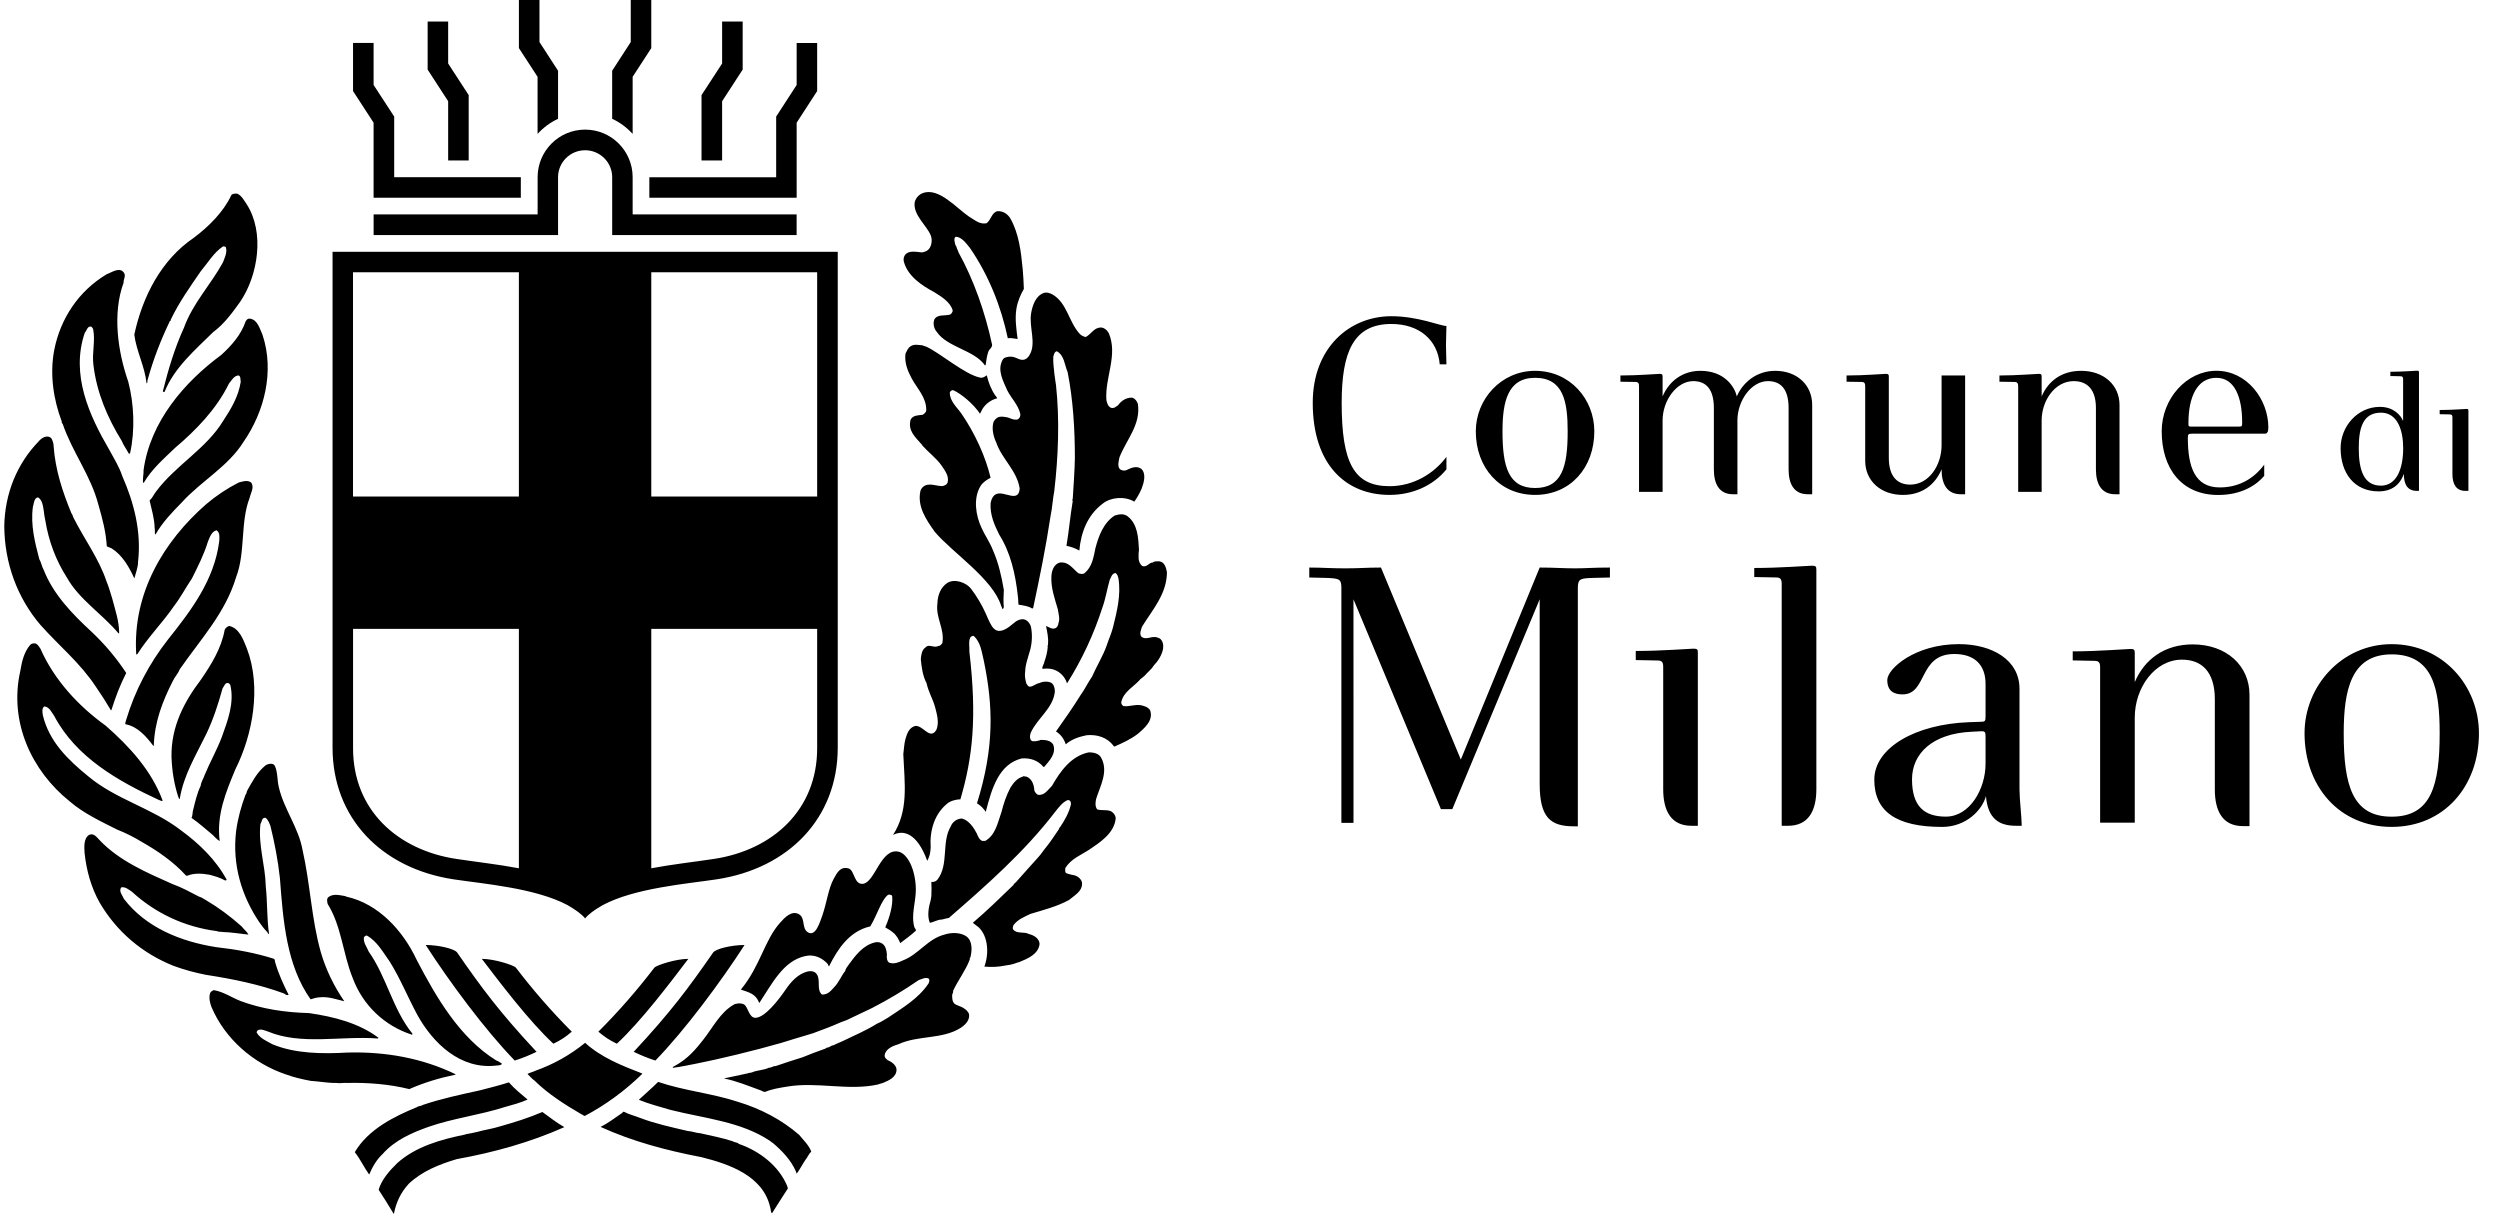 <svg width="103" height="50" viewBox="0 0 103 50" fill="none" xmlns="http://www.w3.org/2000/svg">
<path d="M66.329 23.793V23.383C65.634 23.383 65.356 23.416 64.882 23.416C64.381 23.416 64.05 23.383 63.435 23.383L60.186 31.294L56.896 23.383C56.285 23.383 56.046 23.416 55.42 23.416C54.794 23.416 54.494 23.383 53.942 23.383V23.793L54.601 23.809C55.186 23.826 55.265 23.856 55.265 24.219V33.902H55.764L55.763 24.69L59.365 33.335H59.836L63.435 24.69V32.297C63.435 33.678 63.874 34.044 64.837 34.044H65.007V24.219C65.007 23.826 65.135 23.826 65.671 23.809L66.329 23.793ZM69.951 34.022V26.882C69.951 26.754 69.922 26.725 69.767 26.725C69.622 26.725 68.447 26.82 67.393 26.82V27.195L68.286 27.212C68.479 27.212 68.524 27.288 68.524 27.48V32.516C68.524 33.412 68.853 34.022 69.686 34.022H69.951ZM92.679 34.036V28.622C92.679 27.429 91.735 26.549 90.338 26.549C89.195 26.549 88.359 27.147 87.952 28.103V26.896C87.952 26.766 87.922 26.737 87.766 26.737C87.625 26.737 86.446 26.836 85.396 26.836V27.209L86.291 27.227C86.476 27.227 86.525 27.302 86.525 27.492V33.895H87.952V29.563C87.952 28.342 88.769 27.178 89.9 27.178C90.7 27.178 91.251 27.663 91.251 28.81V32.53C91.251 33.426 91.579 34.036 92.409 34.036H92.679ZM74.834 32.516V23.464C74.834 23.336 74.804 23.307 74.643 23.307C74.504 23.307 73.325 23.401 72.275 23.401V23.774L73.171 23.791C73.361 23.791 73.406 23.871 73.406 24.059V34.022H73.671C74.504 34.022 74.834 33.411 74.834 32.516ZM81.805 31.465C81.805 32.501 81.159 33.645 80.17 33.645C79.282 33.645 78.775 33.224 78.775 32.109C78.775 31.042 79.623 30.222 81.227 30.148L81.567 30.131C81.787 30.115 81.805 30.148 81.805 30.365V31.465ZM83.295 34.022C83.295 33.676 83.203 32.937 83.203 32.516V28.373C83.203 27.196 82.086 26.538 80.705 26.538C78.886 26.538 77.756 27.559 77.756 28.014C77.756 28.468 78.022 28.609 78.382 28.609C79.419 28.609 79.026 26.945 80.516 26.945C81.335 26.945 81.805 27.372 81.805 28.185V29.504C81.805 29.723 81.787 29.739 81.567 29.739L81.131 29.754C78.915 29.834 77.221 30.807 77.221 32.123C77.221 33.427 78.117 34.069 80.015 34.069C81.002 34.069 81.664 33.379 81.821 32.799C81.898 33.74 82.37 34.022 83.059 34.022H83.295ZM100.514 30.21C100.514 32.36 100.168 33.647 98.535 33.647C96.922 33.647 96.561 32.36 96.561 30.21C96.561 28.417 96.872 26.96 98.535 26.96C100.263 26.96 100.514 28.417 100.514 30.21ZM102.132 30.21C102.132 28.264 100.657 26.539 98.535 26.539C96.481 26.539 94.947 28.264 94.947 30.21C94.947 32.406 96.386 34.068 98.535 34.068C100.687 34.068 102.132 32.406 102.132 30.21ZM99.011 18.461C99.011 19.376 98.705 20.009 98.096 20.009C97.376 20.009 97.181 19.352 97.181 18.461C97.181 17.641 97.348 17.002 98.096 17.002C98.777 17.002 99.011 17.727 99.011 18.461ZM99.662 20.224V15.345C99.662 15.288 99.65 15.273 99.578 15.273C99.514 15.273 98.967 15.317 98.483 15.317V15.493L98.895 15.501C98.983 15.501 99.008 15.536 99.008 15.623V17.347C98.91 17.097 98.604 16.763 98.052 16.763C97.13 16.763 96.433 17.568 96.433 18.461C96.433 19.485 96.989 20.245 97.999 20.245C98.523 20.245 98.877 19.989 99.039 19.52C99.039 19.957 99.184 20.224 99.578 20.224H99.662ZM101.699 20.224V16.921C101.699 16.862 101.68 16.849 101.609 16.849C101.546 16.849 101.001 16.892 100.515 16.892V17.066L100.928 17.073C101.016 17.073 101.04 17.11 101.04 17.198V19.529C101.04 19.94 101.189 20.224 101.574 20.224H101.699ZM59.593 19.336V18.823C59.082 19.507 58.242 20.031 57.249 20.031C55.78 20.031 55.277 19.069 55.277 16.598C55.277 14.497 55.767 13.348 57.323 13.348C58.477 13.348 59.231 14.007 59.317 15.01H59.593C59.593 14.787 59.574 14.464 59.574 14.223C59.574 13.944 59.593 13.689 59.593 13.431C59.346 13.431 58.424 13.028 57.323 13.028C55.609 13.028 54.085 14.316 54.085 16.598C54.085 19.155 55.458 20.39 57.249 20.39C58.18 20.39 59.04 20.019 59.593 19.336ZM64.588 17.77C64.588 19.231 64.353 20.106 63.245 20.106C62.148 20.106 61.903 19.231 61.903 17.77C61.903 16.556 62.115 15.566 63.245 15.566C64.417 15.566 64.588 16.556 64.588 17.77ZM65.686 17.77C65.686 16.446 64.686 15.278 63.245 15.278C61.848 15.278 60.803 16.446 60.803 17.77C60.803 19.264 61.785 20.39 63.245 20.39C64.704 20.39 65.686 19.264 65.686 17.77ZM74.662 20.363V16.681C74.662 15.876 74.055 15.278 73.136 15.278C72.38 15.278 71.807 15.748 71.557 16.332C71.475 15.968 71.078 15.278 70.056 15.278C69.342 15.278 68.776 15.681 68.499 16.332V15.511C68.499 15.425 68.48 15.403 68.373 15.403C68.276 15.403 67.483 15.47 66.761 15.47V15.727L67.37 15.736C67.498 15.736 67.528 15.79 67.528 15.917V20.266H68.499V17.322C68.499 16.492 69.087 15.702 69.761 15.702C70.289 15.702 70.611 16.033 70.611 16.808V19.337C70.611 19.944 70.835 20.363 71.399 20.363H71.582V17.322C71.582 16.504 72.156 15.702 72.839 15.702C73.37 15.702 73.69 16.033 73.69 16.808V19.337C73.69 19.944 73.915 20.363 74.481 20.363H74.662ZM80.963 20.363V15.47H79.993V18.346C79.993 19.179 79.462 19.966 78.704 19.966C78.168 19.966 77.819 19.635 77.819 18.857V15.511C77.819 15.425 77.796 15.403 77.69 15.403C77.591 15.403 76.795 15.47 76.078 15.47V15.727L76.687 15.736C76.817 15.736 76.846 15.79 76.846 15.917V18.985C76.846 19.795 77.466 20.391 78.404 20.391C79.17 20.391 79.719 19.989 79.993 19.337C79.993 19.944 80.217 20.363 80.784 20.363H80.963ZM87.324 20.363V16.684C87.324 15.876 86.689 15.278 85.74 15.278C84.956 15.278 84.397 15.681 84.116 16.332V15.511C84.116 15.425 84.095 15.403 83.991 15.403C83.891 15.403 83.094 15.47 82.377 15.47V15.727L82.987 15.736C83.115 15.736 83.149 15.79 83.149 15.917V20.266H84.116V17.322C84.116 16.492 84.674 15.702 85.436 15.702C85.983 15.702 86.352 16.033 86.352 16.808V19.337C86.352 19.944 86.582 20.363 87.145 20.363H87.324ZM92.377 17.4C92.377 17.559 92.377 17.577 92.221 17.577H90.324C90.164 17.577 90.164 17.577 90.164 17.421C90.164 16.375 90.511 15.566 91.315 15.566C92.079 15.566 92.377 16.388 92.377 17.4ZM93.456 17.611C93.456 16.46 92.581 15.276 91.315 15.276C90.088 15.276 89.062 16.427 89.062 17.769C89.062 19.281 89.863 20.393 91.391 20.393C92.377 20.393 92.983 19.967 93.286 19.605V19.145C92.817 19.773 92.186 20.082 91.45 20.082C90.438 20.082 90.139 19.253 90.139 18.047C90.139 17.887 90.164 17.868 90.324 17.868H93.308C93.401 17.868 93.456 17.81 93.456 17.611ZM10.157 8.404C10.046 8.248 9.965 8.071 9.78 7.98C9.687 7.971 9.579 7.971 9.527 8.045C9.214 8.726 8.595 9.34 7.984 9.797C6.638 10.711 5.869 12.223 5.533 13.787C5.622 14.481 5.962 15.08 6.038 15.789C6.097 15.789 6.056 15.695 6.08 15.659C6.31 14.816 6.629 13.997 7.003 13.219L7.04 13.209L7.034 13.172C7.371 12.463 7.833 11.813 8.274 11.172C8.556 10.839 8.813 10.398 9.189 10.151C9.231 10.151 9.279 10.151 9.305 10.187C9.372 10.405 9.258 10.609 9.189 10.802C8.693 11.719 7.948 12.483 7.579 13.502C7.197 14.338 6.933 15.219 6.71 16.119L6.733 16.145C6.748 16.166 6.775 16.145 6.784 16.137C7.176 15.155 8.036 14.418 8.784 13.682C9.231 13.353 9.571 12.886 9.893 12.437C10.632 11.351 10.917 9.573 10.157 8.404ZM5.11 11.241C4.929 10.976 4.598 11.23 4.4 11.296C3.24 11.987 2.488 13.126 2.235 14.419C2.041 15.428 2.206 16.465 2.542 17.359C2.542 17.403 2.542 17.44 2.581 17.459C2.983 18.637 3.743 19.59 4.056 20.802C4.214 21.353 4.364 21.901 4.4 22.509L4.598 22.592C5.039 22.869 5.314 23.352 5.527 23.814H5.541C5.594 23.595 5.688 23.382 5.688 23.145C5.833 21.875 5.506 20.683 5.039 19.617C4.91 19.224 4.691 18.88 4.499 18.525C3.686 17.132 2.902 15.437 3.493 13.711C3.578 13.622 3.595 13.426 3.76 13.456C3.797 13.485 3.83 13.529 3.84 13.575C3.933 14.049 3.785 14.54 3.848 15.034C3.987 16.184 4.427 17.211 5.018 18.169C5.083 18.341 5.194 18.478 5.277 18.637C5.284 18.672 5.33 18.709 5.358 18.681C5.569 17.735 5.525 16.643 5.284 15.726C4.856 14.493 4.623 12.93 5.092 11.647C5.083 11.507 5.194 11.37 5.11 11.241ZM10.813 13.787C10.697 13.528 10.605 13.162 10.287 13.127C10.202 13.118 10.165 13.178 10.123 13.234C9.935 13.787 9.551 14.228 9.116 14.624C7.595 15.743 6.192 17.369 5.916 19.359C5.923 19.537 5.87 19.72 5.896 19.892H5.923C6.254 19.322 6.739 18.91 7.214 18.451C8.082 17.716 8.921 16.852 9.432 15.805C9.54 15.677 9.638 15.476 9.827 15.467C9.935 15.511 9.892 15.633 9.919 15.726C9.827 16.333 9.525 16.836 9.197 17.337C8.492 18.497 7.243 19.159 6.428 20.253C6.337 20.369 6.283 20.508 6.164 20.621C6.245 20.992 6.363 21.353 6.371 21.757C6.4 21.848 6.354 21.977 6.407 22.023C6.683 21.531 7.084 21.113 7.496 20.693C8.3 19.81 9.407 19.217 10.039 18.196C10.878 16.982 11.325 15.312 10.813 13.787ZM2.106 18.045C1.942 17.903 1.71 18.039 1.594 18.184C0.704 19.103 0.204 20.317 0.176 21.664C0.185 23.226 0.727 24.642 1.658 25.737C2.455 26.634 3.292 27.296 3.952 28.297C4.17 28.612 4.381 28.941 4.572 29.268L4.591 29.251C4.756 28.726 4.95 28.212 5.201 27.727C4.79 27.1 4.307 26.534 3.778 26.034C2.984 25.302 2.198 24.493 1.802 23.483C1.717 23.336 1.702 23.171 1.619 23.036C1.44 22.355 1.253 21.628 1.355 20.885C1.403 20.745 1.392 20.525 1.566 20.49C1.636 20.535 1.686 20.601 1.717 20.671C1.814 20.914 1.802 21.185 1.867 21.443C2.004 22.291 2.305 23.09 2.75 23.785C3.255 24.695 4.198 25.281 4.883 26.094H4.91C4.91 25.585 4.744 25.128 4.624 24.66C4.547 24.431 4.491 24.192 4.392 23.963C4.072 23.006 3.468 22.209 3.018 21.31C3 21.241 2.974 21.185 2.937 21.134C2.581 20.268 2.28 19.372 2.209 18.378C2.209 18.268 2.168 18.139 2.106 18.045ZM10.341 19.874C10.184 19.766 9.983 19.839 9.828 19.883C9.341 20.132 8.904 20.427 8.492 20.775C6.749 22.299 5.458 24.43 5.612 26.948C5.612 26.985 5.651 26.955 5.661 26.948C6.098 26.255 6.702 25.652 7.16 24.982C7.442 24.614 7.652 24.211 7.907 23.833C8.156 23.336 8.401 22.853 8.566 22.316C8.639 22.144 8.715 21.896 8.922 21.848C9.07 21.94 9.042 22.144 9.031 22.308C8.83 23.898 7.865 25.165 6.92 26.349C6.146 27.34 5.561 28.445 5.195 29.668C5.186 29.727 5.14 29.782 5.174 29.84C5.679 29.932 6.036 30.359 6.317 30.729L6.337 30.722C6.364 29.74 6.702 28.883 7.113 28.072C7.197 27.889 7.342 27.746 7.403 27.579C8.267 26.331 9.286 25.256 9.728 23.777C10.12 22.767 9.893 21.517 10.286 20.509C10.33 20.307 10.495 20.066 10.341 19.874ZM1.666 26.726C1.614 26.654 1.566 26.559 1.477 26.515C1.383 26.496 1.309 26.506 1.242 26.571C0.999 26.853 0.899 27.247 0.838 27.636C0.359 29.744 1.302 31.759 2.872 33.017C3.449 33.515 4.161 33.843 4.836 34.184C5.186 34.321 5.527 34.494 5.844 34.688C6.5 35.057 7.167 35.523 7.663 36.073L7.705 36.084C7.99 35.964 8.318 35.983 8.629 36.039C8.842 36.096 9.071 36.16 9.259 36.268C9.278 36.279 9.337 36.279 9.337 36.24C8.896 35.424 8.2 34.752 7.461 34.213C6.273 33.293 4.774 32.941 3.631 31.98C2.789 31.296 2.025 30.546 1.767 29.475C1.749 29.352 1.71 29.177 1.83 29.103C2.054 29.142 2.113 29.335 2.236 29.501C3.137 31.206 4.865 32.179 6.553 32.962C6.604 32.971 6.663 33.024 6.702 32.989C6.251 31.759 5.34 30.758 4.351 29.895C3.24 29.096 2.236 28.021 1.666 26.726ZM10.174 26.726C10.031 26.369 9.865 25.88 9.442 25.788C9.359 25.814 9.295 25.873 9.258 25.943C9.123 26.715 8.692 27.398 8.275 28.006C7.591 28.908 7.042 29.939 7.066 31.19C7.086 31.769 7.177 32.318 7.348 32.842C7.369 32.867 7.369 32.923 7.404 32.923C7.561 31.942 8.073 31.115 8.493 30.252C8.786 29.645 8.989 29.012 9.169 28.363C9.234 28.28 9.271 28.111 9.406 28.141C9.442 28.16 9.471 28.185 9.489 28.22C9.663 28.964 9.38 29.692 9.143 30.353C8.94 30.895 8.65 31.399 8.431 31.931C8.381 32.09 8.286 32.208 8.268 32.374C8.12 32.677 8.046 33.017 7.962 33.348C7.923 33.459 7.946 33.596 7.889 33.696C8.183 33.897 8.458 34.147 8.72 34.361C8.84 34.46 8.923 34.586 9.051 34.649C8.912 33.567 9.315 32.616 9.699 31.692C10.411 30.272 10.777 28.315 10.174 26.726ZM4.104 34.614C3.999 34.514 3.876 34.311 3.675 34.394C3.441 34.542 3.467 34.892 3.487 35.165C3.566 35.892 3.765 36.58 4.104 37.185C4.808 38.388 5.862 39.279 7.15 39.793C7.578 39.951 8.017 40.07 8.479 40.162C9.592 40.334 10.685 40.556 11.707 40.933C11.763 40.98 11.825 41.017 11.892 40.988C11.682 40.567 11.473 40.123 11.343 39.666C11.315 39.609 11.343 39.536 11.28 39.5C10.523 39.261 9.726 39.113 8.904 39.022C7.442 38.793 6.007 38.212 5.102 37.029C5.047 36.884 4.884 36.727 4.993 36.56C5.167 36.525 5.296 36.651 5.431 36.735C6.39 37.618 7.596 38.189 8.933 38.362C9.005 38.399 9.099 38.381 9.177 38.399C9.534 38.407 9.895 38.473 10.238 38.506C10.173 38.381 10.04 38.281 9.955 38.168C9.48 37.744 8.996 37.387 8.484 37.085C8.394 37.041 8.311 36.968 8.2 36.941C7.843 36.755 7.486 36.56 7.106 36.423C6.056 35.956 4.908 35.467 4.104 34.614ZM11.325 31.556C11.261 31.417 11.042 31.465 10.938 31.535C10.586 31.822 10.391 32.208 10.174 32.593C10.159 32.648 10.159 32.702 10.116 32.741C9.937 33.218 9.799 33.713 9.727 34.247C9.562 35.644 9.963 36.92 10.676 37.984C10.771 38.123 10.87 38.259 11.007 38.397C11.022 38.437 11.05 38.471 11.087 38.489C10.989 37.847 11.022 37.176 10.95 36.526C10.933 35.644 10.632 34.837 10.73 33.946C10.796 33.855 10.779 33.675 10.938 33.694C11.05 33.77 11.096 33.916 11.143 34.034C11.316 34.731 11.452 35.449 11.533 36.184C11.666 37.967 11.809 39.777 12.796 41.173C12.916 41.132 13.042 41.095 13.183 41.088C13.539 41.053 13.869 41.179 14.186 41.253C13.767 40.648 13.419 39.939 13.211 39.206C12.833 37.866 12.78 36.404 12.467 35.028C12.303 34.101 11.702 33.348 11.489 32.438C11.416 32.151 11.447 31.822 11.325 31.556ZM9.919 41.245C9.534 41.096 9.215 40.86 8.803 40.793C8.749 40.821 8.688 40.849 8.658 40.912C8.594 41.108 8.649 41.317 8.715 41.493C9.272 42.806 10.441 43.816 11.773 44.264C12.103 44.386 12.46 44.469 12.809 44.533C13.155 44.551 13.493 44.624 13.847 44.617C14.005 44.644 14.161 44.604 14.304 44.617C15.173 44.597 16.058 44.671 16.862 44.871C17.468 44.604 18.1 44.414 18.764 44.276V44.256C17.42 43.606 15.914 43.322 14.323 43.365C13.277 43.424 12.168 43.413 11.234 43.028C10.994 42.891 10.73 42.797 10.577 42.547C10.566 42.51 10.595 42.484 10.612 42.454C10.742 42.373 10.897 42.454 11.024 42.493C12.404 43.075 14.042 42.67 15.566 42.786L15.595 42.758C14.793 42.153 13.756 41.886 12.728 41.739C11.746 41.713 10.789 41.569 9.919 41.245ZM14.232 36.921C14.004 36.882 13.729 36.81 13.539 36.955C13.445 37.027 13.481 37.15 13.5 37.243C14.068 38.151 14.125 39.288 14.526 40.282C14.946 41.419 15.84 42.264 16.974 42.631C16.991 42.622 16.991 42.603 16.991 42.585C16.178 41.584 15.932 40.254 15.191 39.206C15.119 39.022 14.969 38.848 14.991 38.628C15.018 38.582 15.046 38.544 15.112 38.544C15.539 38.776 15.793 39.254 16.058 39.62C16.493 40.317 16.801 41.088 17.195 41.815C17.823 42.952 18.958 44.092 20.475 43.898C20.559 43.898 20.657 43.882 20.683 43.826C20.603 43.773 20.547 43.725 20.443 43.689C18.937 42.753 17.971 41.088 17.162 39.536C16.609 38.356 15.602 37.233 14.26 36.939L14.232 36.921ZM38.346 37.083C38.261 37.368 38.191 37.737 38.309 38.02C38.48 37.992 38.619 37.885 38.812 37.885C38.902 37.857 39.002 37.836 39.095 37.818C40.647 36.468 42.203 35.103 43.47 33.451C43.607 33.278 43.766 33.062 43.973 32.969C44.018 32.951 44.065 32.969 44.094 33.008C44.13 33.045 44.112 33.099 44.123 33.138C44.045 33.479 43.873 33.784 43.683 34.067C43.663 34.084 43.628 34.121 43.628 34.16C43.443 34.421 43.29 34.678 43.097 34.908C42.987 35.036 42.896 35.193 42.762 35.334C42.467 35.665 42.155 36.006 41.856 36.347C41.824 36.384 41.758 36.412 41.758 36.458C41.216 36.984 40.666 37.519 40.081 38.019L40.329 38.212C40.721 38.596 40.749 39.305 40.556 39.824C40.83 39.85 41.132 39.84 41.398 39.783C41.543 39.768 41.689 39.738 41.824 39.692C41.879 39.664 41.935 39.655 41.992 39.638C42.339 39.499 42.785 39.313 42.831 38.888C42.815 38.654 42.583 38.527 42.395 38.483C42.203 38.373 41.909 38.483 41.758 38.311C41.698 38.256 41.736 38.172 41.758 38.113C41.935 37.876 42.203 37.776 42.454 37.653C42.997 37.489 43.553 37.348 44.045 37.079C44.254 36.894 44.622 36.72 44.577 36.35C44.524 36.166 44.341 36.056 44.149 36.041C44.065 36.004 43.957 36.02 43.89 35.93C43.89 35.872 43.881 35.817 43.89 35.765C44.13 35.376 44.54 35.228 44.89 34.998C45.324 34.702 45.904 34.333 45.967 33.722C45.967 33.586 45.856 33.456 45.739 33.41C45.563 33.354 45.374 33.402 45.208 33.347C45.108 33.238 45.132 33.041 45.161 32.914C45.324 32.391 45.676 31.791 45.374 31.23C45.282 31.042 45.054 30.991 44.842 31C44.13 31.153 43.683 31.776 43.343 32.374C43.176 32.533 43.034 32.788 42.762 32.745C42.696 32.712 42.632 32.633 42.613 32.56C42.604 32.33 42.511 32.071 42.275 31.992C42.241 32.01 42.175 31.953 42.138 31.997C41.909 32.064 41.765 32.239 41.634 32.443C41.462 32.765 41.349 33.104 41.261 33.456C41.103 33.889 41.022 34.413 40.575 34.654C40.556 34.637 40.521 34.637 40.502 34.654C40.364 34.627 40.294 34.472 40.246 34.343C40.12 34.097 39.917 33.799 39.634 33.723C39.422 33.727 39.24 33.865 39.17 34.049C38.784 34.693 39.099 35.622 38.627 36.235C38.564 36.319 38.464 36.346 38.372 36.335C38.381 36.518 38.381 36.731 38.372 36.916L38.346 37.083ZM41.068 20.349C40.913 20.393 40.841 20.579 40.813 20.728C40.783 21.215 40.97 21.628 41.167 22.024C41.635 22.768 41.835 23.645 41.935 24.556C41.956 24.676 41.946 24.806 41.964 24.913C42.155 24.942 42.368 24.97 42.523 25.07C42.539 25.07 42.556 25.06 42.566 25.05C42.833 23.798 43.088 22.555 43.281 21.273C43.354 20.931 43.372 20.565 43.436 20.231C43.6 18.83 43.663 17.296 43.507 15.864C43.507 15.864 43.372 15.058 43.396 14.688C43.429 14.604 43.436 14.491 43.544 14.472C43.857 14.649 43.857 15.037 43.986 15.33C44.212 16.463 44.285 17.701 44.285 18.867C44.275 19.423 44.229 20.02 44.197 20.552C44.175 20.583 44.175 20.611 44.197 20.64C44.093 21.255 44.04 21.889 43.938 22.487C44.121 22.526 44.304 22.587 44.469 22.683C44.532 21.935 44.807 21.216 45.436 20.747C45.773 20.476 46.359 20.439 46.733 20.669C46.853 20.502 46.954 20.319 47.037 20.127C47.128 19.883 47.236 19.517 47.019 19.314C46.825 19.176 46.599 19.278 46.426 19.362C46.327 19.409 46.205 19.39 46.13 19.318C46.032 19.19 46.093 18.992 46.121 18.845C46.403 18.118 47.011 17.491 46.88 16.637C46.834 16.515 46.769 16.422 46.643 16.383C46.398 16.375 46.194 16.515 46.067 16.693C45.977 16.756 45.886 16.848 45.759 16.795C45.638 16.73 45.61 16.596 45.583 16.48C45.518 15.54 46.067 14.638 45.682 13.724C45.61 13.596 45.472 13.478 45.326 13.494C45.064 13.513 44.944 13.775 44.735 13.884C44.633 13.874 44.532 13.81 44.469 13.738C44.029 13.242 43.962 12.49 43.372 12.137C43.269 12.081 43.125 12.024 42.998 12.072C42.669 12.193 42.539 12.577 42.483 12.901C42.384 13.483 42.715 14.143 42.411 14.636C42.224 14.935 42.011 14.808 41.856 14.742C41.728 14.687 41.609 14.678 41.46 14.718C41.386 14.736 41.344 14.764 41.305 14.831C41.075 15.254 41.334 15.702 41.499 16.084C41.672 16.422 41.944 16.671 42.036 17.048C42.048 17.14 42.018 17.224 41.944 17.27C41.892 17.308 41.743 17.296 41.591 17.224C41.522 17.19 41.204 17.122 41.087 17.21C41.011 17.266 40.94 17.337 40.921 17.428C40.859 17.696 40.933 17.996 41.047 18.236C41.269 18.899 41.902 19.39 42.011 20.127C41.973 20.733 41.386 20.228 41.068 20.349ZM43.169 26.644C43.151 26.862 43.097 27.08 43.022 27.281C43.014 27.384 42.914 27.458 42.955 27.558C43.061 27.541 43.188 27.541 43.296 27.558C43.607 27.609 43.871 27.849 43.961 28.155C44.579 27.175 45.064 26.133 45.416 25.039C45.553 24.668 45.61 24.271 45.719 23.897C45.774 23.793 45.81 23.619 45.96 23.61C46.038 23.657 46.058 23.749 46.078 23.821C46.194 24.521 46.011 25.213 45.855 25.846C45.791 26.103 45.675 26.344 45.6 26.583C45.436 27.046 45.181 27.444 44.989 27.884C44.824 28.114 44.695 28.401 44.524 28.632C44.22 29.121 43.856 29.645 43.507 30.136C43.703 30.254 43.845 30.456 43.908 30.667C44.148 30.456 44.459 30.354 44.77 30.291C45.2 30.252 45.61 30.377 45.874 30.722C45.874 30.738 45.902 30.766 45.926 30.754C46.25 30.611 46.581 30.462 46.871 30.24C47.15 30.003 47.538 29.678 47.383 29.26C47.289 29.122 47.15 29.089 47 29.054C46.743 29.014 46.527 29.122 46.293 29.091C46.244 29.073 46.194 29.007 46.194 28.944C46.277 28.489 46.726 28.296 47 27.965C47.053 27.94 47.102 27.878 47.155 27.844C47.264 27.706 47.429 27.595 47.529 27.426C47.711 27.238 47.869 26.995 47.92 26.728C47.94 26.564 47.911 26.399 47.779 26.302C47.711 26.277 47.64 26.239 47.569 26.247C47.403 26.232 47.191 26.37 47.025 26.232C46.934 26.112 47.011 25.942 47.053 25.817C47.486 25.116 48.078 24.463 48.078 23.568C48.04 23.383 47.983 23.165 47.779 23.128C47.676 23.128 47.569 23.108 47.495 23.175C47.336 23.175 47.255 23.383 47.065 23.322C46.934 23.221 46.9 23.056 46.91 22.895C46.91 22.818 46.91 22.721 46.926 22.656C46.9 22.151 46.871 21.591 46.462 21.276C46.305 21.15 46.106 21.184 45.926 21.24C45.464 21.537 45.263 22.084 45.131 22.587C45.052 22.969 44.998 23.349 44.686 23.612C44.601 23.675 44.512 23.638 44.432 23.62C44.185 23.42 44.021 23.124 43.654 23.179C43.408 23.255 43.324 23.532 43.317 23.76C43.296 24.23 43.455 24.664 43.581 25.095C43.607 25.279 43.681 25.493 43.607 25.676C43.6 25.751 43.57 25.824 43.507 25.869C43.359 25.956 43.213 25.834 43.097 25.788C43.142 26.035 43.206 26.277 43.176 26.553C43.188 26.59 43.134 26.62 43.169 26.644ZM37.37 10.429C37.244 10.505 37.204 10.662 37.244 10.8C37.414 11.39 37.981 11.764 38.492 12.038C38.785 12.221 39.144 12.435 39.251 12.785C39.251 12.86 39.204 12.921 39.144 12.961C38.923 13.025 38.621 12.933 38.492 13.167C38.43 13.338 38.484 13.551 38.592 13.669C39.023 14.313 40.152 14.422 40.581 15.057L40.608 15.036C40.637 14.864 40.656 14.677 40.712 14.509C40.745 14.383 40.884 14.33 40.874 14.2C40.589 12.875 40.128 11.549 39.486 10.388C39.471 10.307 39.415 10.25 39.407 10.165C39.35 10.101 39.342 10.013 39.324 9.918C39.317 9.862 39.317 9.789 39.378 9.752C39.635 9.77 39.809 10.033 39.964 10.219C40.721 11.323 41.24 12.603 41.521 13.933C41.68 13.914 41.807 13.958 41.926 13.968C41.877 13.572 41.807 13.138 41.877 12.715C41.926 12.418 42.046 12.141 42.183 11.904C42.171 11.628 42.162 11.35 42.134 11.074C42.064 10.349 41.977 9.627 41.632 9.009C41.521 8.818 41.322 8.682 41.085 8.702C40.846 8.774 40.835 9.063 40.645 9.198C40.36 9.255 40.162 9.063 39.941 8.936C39.42 8.591 38.676 7.697 38.01 7.959C37.844 8.026 37.733 8.163 37.686 8.328C37.606 8.855 38.194 9.298 38.351 9.708C38.43 9.909 38.386 10.296 38.088 10.373C38.034 10.402 37.955 10.402 37.906 10.391C37.755 10.373 37.517 10.336 37.37 10.429ZM37.525 14.262C37.397 14.337 37.363 14.464 37.305 14.575C37.26 14.95 37.397 15.282 37.554 15.576C37.774 16 38.175 16.367 38.162 16.913C38.148 16.994 38.083 17.041 38.02 17.087C37.84 17.117 37.617 17.095 37.517 17.291C37.397 17.742 37.699 17.995 37.965 18.302C37.992 18.314 37.992 18.357 38.02 18.375C38.276 18.66 38.558 18.86 38.776 19.158C38.916 19.371 39.114 19.599 39.042 19.883C39.007 19.967 38.924 20.006 38.832 20.026C38.648 20.033 38.448 19.952 38.276 19.967C38.111 19.967 37.972 20.07 37.921 20.227C37.782 20.871 38.162 21.416 38.514 21.912C39.225 22.758 40.92 23.859 41.25 24.97C41.287 25.003 41.264 25.058 41.314 25.095C41.349 25.086 41.322 25.043 41.358 25.023C41.331 24.791 41.349 24.544 41.358 24.305C41.264 23.745 41.138 23.191 40.911 22.674C40.788 22.351 40.575 22.056 40.438 21.744C40.199 21.238 40.089 20.53 40.399 20.023C40.499 19.864 40.666 19.761 40.812 19.683C40.608 18.815 40.164 17.847 39.614 17.045C39.434 16.786 39.121 16.522 39.133 16.172C39.136 16.123 39.225 16.056 39.278 16.078C39.588 16.214 40.098 16.631 40.376 17.045L40.427 16.946C40.546 16.677 40.812 16.473 41.085 16.41C41.065 16.375 41.046 16.325 41.009 16.299C40.835 16.044 40.727 15.766 40.654 15.461C40.58 15.517 40.492 15.583 40.383 15.558C39.76 15.435 38.731 14.545 38.175 14.288C38.12 14.27 38.055 14.244 37.992 14.225C37.828 14.214 37.664 14.17 37.525 14.262ZM37.216 31.072C37.272 32.323 37.439 33.388 36.793 34.401C37.205 34.181 37.78 34.304 38.203 35.467C38.303 35.283 38.331 35.144 38.344 34.92C38.296 34.213 38.5 33.534 39.03 33.104C39.176 32.985 39.42 32.932 39.568 32.932C40.075 31.211 40.255 29.559 39.939 26.857C39.949 26.656 39.894 26.443 39.975 26.267C40.005 26.223 40.056 26.198 40.114 26.198C40.407 26.46 40.443 26.857 40.534 27.227C40.921 29.098 40.97 30.796 40.252 33.096C40.414 33.189 40.55 33.346 40.613 33.449C40.865 32.462 41.159 31.484 42.09 31.248C42.438 31.22 42.765 31.322 42.987 31.596H43.021C43.23 31.348 43.526 31.056 43.395 30.683C43.294 30.502 43.07 30.483 42.875 30.483C42.802 30.528 42.711 30.518 42.639 30.546C42.619 30.528 42.591 30.518 42.582 30.546C42.528 30.539 42.48 30.52 42.456 30.464C42.419 30.376 42.438 30.278 42.466 30.19C42.737 29.59 43.384 29.189 43.46 28.501C43.46 28.363 43.432 28.213 43.313 28.132C43.161 28.059 42.968 28.072 42.821 28.144C42.674 28.16 42.565 28.297 42.419 28.29C42.341 28.282 42.326 28.209 42.282 28.15C42.239 27.977 42.208 27.85 42.239 27.646C42.246 27.389 42.334 27.159 42.401 26.916C42.519 26.576 42.547 26.182 42.475 25.82C42.426 25.667 42.316 25.535 42.162 25.512C41.896 25.5 41.752 25.703 41.569 25.831C40.97 26.25 40.843 25.788 40.613 25.278C40.451 24.917 40.245 24.569 40.005 24.254C39.813 24.006 39.336 23.823 39.026 24.019C38.754 24.198 38.63 24.529 38.621 24.861C38.541 25.463 38.931 25.91 38.824 26.501C38.776 26.545 38.742 26.622 38.658 26.612C38.488 26.72 38.282 26.509 38.127 26.676C37.972 26.786 37.953 26.99 37.937 27.162C37.972 27.507 38.018 27.854 38.175 28.148C38.249 28.501 38.431 28.794 38.523 29.122C38.599 29.421 38.706 29.766 38.578 30.072C38.31 30.509 38.036 29.872 37.708 29.909C37.453 29.974 37.37 30.224 37.305 30.446C37.251 30.638 37.244 30.863 37.216 31.072ZM32.134 38.023C31.495 38.74 31.325 39.798 30.524 40.771C30.864 40.889 31.143 40.945 31.281 41.326C31.809 40.53 32.275 39.576 33.186 39.388C33.556 39.306 33.883 39.471 34.105 39.719C34.129 39.745 34.121 39.805 34.156 39.812C34.523 39.082 34.997 38.364 35.855 38.167C36.144 37.69 36.313 37.074 36.584 36.87C36.628 36.844 36.727 36.861 36.756 36.911C36.802 37.271 36.651 37.801 36.472 38.206C36.572 38.27 36.697 38.334 36.788 38.415C36.936 38.526 37.029 38.709 37.091 38.857C37.309 38.689 37.539 38.526 37.737 38.341C37.737 38.29 37.701 38.248 37.676 38.213C37.522 37.704 37.737 37.166 37.733 36.631C37.719 35.802 37.381 35.168 37.02 35.089C36.287 34.929 36.054 36.351 35.555 36.413C35.18 36.456 35.211 35.851 34.964 35.781C34.617 35.679 34.486 35.964 34.346 36.212C34.128 36.61 34.068 37.178 33.876 37.731C33.767 38.03 33.599 38.593 33.292 38.415C33.012 38.25 33.198 37.822 32.91 37.662C32.611 37.501 32.331 37.801 32.134 38.023ZM28.954 42.863C28.695 43.183 28.367 43.623 27.733 43.953C27.722 43.968 27.708 43.985 27.722 43.994C28.034 43.957 28.352 43.885 28.654 43.828C29.554 43.654 31.097 43.282 32.189 42.967C32.367 42.914 32.529 42.864 32.703 42.808C32.958 42.727 33.247 42.651 33.499 42.569C33.864 42.428 34.239 42.301 34.596 42.136C34.688 42.094 34.787 42.068 34.878 42.031C35.237 41.863 35.573 41.7 35.931 41.529C36.606 41.181 37.209 40.82 37.857 40.376C37.987 40.338 38.132 40.25 38.261 40.318C38.316 40.373 38.279 40.468 38.253 40.523C37.833 41.149 37.175 41.529 36.571 41.937C36.43 42.018 36.271 42.121 36.131 42.176C35.695 42.452 35.189 42.665 34.713 42.896C34.596 42.952 34.461 42.998 34.349 43.062C34.268 43.063 34.213 43.12 34.137 43.15C34.109 43.157 34.047 43.157 34.009 43.202C33.69 43.313 33.374 43.433 33.068 43.559C32.684 43.684 32.313 43.794 31.945 43.926C31.851 43.913 31.78 43.997 31.682 43.989C31.459 44.097 31.215 44.082 30.975 44.184C30.933 44.202 30.857 44.196 30.812 44.221C30.49 44.288 30.152 44.362 29.824 44.432C30.337 44.533 30.805 44.73 31.28 44.901C31.371 44.921 31.435 44.994 31.531 44.984C31.811 44.865 32.126 44.818 32.427 44.769C33.646 44.557 34.963 44.951 36.166 44.682C36.24 44.654 36.315 44.636 36.377 44.617C36.623 44.515 36.946 44.376 36.937 44.053C36.917 43.869 36.719 43.74 36.571 43.676C36.504 43.623 36.43 43.566 36.451 43.457C36.497 43.206 36.8 43.084 37.02 43.021C37.813 42.651 38.816 42.826 39.566 42.356C39.77 42.226 39.968 42.031 39.923 41.772C39.851 41.617 39.714 41.524 39.557 41.462C39.493 41.431 39.393 41.406 39.331 41.358C39.229 41.267 39.229 41.127 39.229 40.99C39.239 40.925 39.288 40.89 39.266 40.825C39.467 40.392 39.778 39.994 39.951 39.542C39.968 39.518 39.934 39.468 39.979 39.449C40.049 39.175 40.078 38.78 39.822 38.584C39.586 38.41 39.192 38.41 38.916 38.504C38.212 38.682 37.852 39.326 37.183 39.576C37.028 39.65 36.842 39.725 36.66 39.67C36.585 39.65 36.55 39.567 36.541 39.486C36.56 39.449 36.504 39.423 36.541 39.393C36.541 39.262 36.521 39.115 36.462 39.004C36.386 38.86 36.234 38.794 36.066 38.823C35.563 38.932 35.237 39.37 34.945 39.775C34.899 39.847 34.832 39.919 34.824 40.004C34.669 40.188 34.567 40.464 34.386 40.651C34.248 40.809 34.102 40.99 33.864 40.975C33.636 40.781 33.812 40.392 33.662 40.155C33.59 40.031 33.453 39.994 33.307 40.018C32.877 40.111 32.578 40.457 32.341 40.811C32.072 41.2 31.526 41.909 31.139 41.933C30.849 41.951 30.829 41.48 30.65 41.381C30.536 41.318 30.326 41.332 30.228 41.393C29.666 41.719 29.379 42.324 28.954 42.863ZM22.053 44.117C21.952 44.169 21.833 44.19 21.732 44.245C21.824 44.337 21.918 44.45 22.015 44.514C22.584 45.077 23.294 45.522 23.962 45.912C24.02 45.928 24.038 45.975 24.097 45.975C24.951 45.522 25.735 44.95 26.459 44.246V44.228C25.635 43.91 24.771 43.571 24.107 42.964C23.487 43.468 22.811 43.847 22.053 44.117ZM17.182 45.612C16.23 46.003 15.171 46.529 14.617 47.469C14.844 47.754 14.99 48.084 15.21 48.392C15.343 48.076 15.519 47.771 15.766 47.543C16.267 46.978 16.954 46.675 17.661 46.424C18.673 46.071 19.776 45.939 20.8 45.609C21.11 45.518 21.444 45.44 21.736 45.301C21.469 45.072 21.213 44.877 20.967 44.594C20.583 44.715 20.179 44.817 19.79 44.918C18.982 45.095 18.195 45.262 17.419 45.523C17.349 45.577 17.245 45.559 17.182 45.612ZM25.644 45.846C25.353 46.042 25.062 46.271 24.742 46.428C26.049 47.024 27.455 47.399 28.901 47.675C30.039 47.959 31.442 48.442 31.731 49.741C31.768 49.824 31.739 49.936 31.807 49.987C32.035 49.634 32.225 49.317 32.461 48.963L32.434 48.867C32.086 48.028 31.289 47.422 30.444 47.13C30.367 47.053 30.259 47.073 30.179 47.017C29.763 46.88 29.292 46.79 28.852 46.69C28.671 46.679 28.514 46.608 28.34 46.598C27.675 46.442 26.996 46.297 26.366 46.056C26.156 45.973 25.921 45.917 25.72 45.81C25.693 45.792 25.653 45.81 25.644 45.846ZM27.116 44.574C26.858 44.832 26.577 45.072 26.32 45.311C26.741 45.485 27.181 45.596 27.619 45.726C29.02 46.08 30.533 46.206 31.722 47.004C31.768 47.032 31.807 47.08 31.84 47.088C32.226 47.42 32.588 47.792 32.792 48.265C32.808 48.285 32.799 48.331 32.827 48.35C32.959 48.174 33.065 47.961 33.184 47.785C33.278 47.676 33.313 47.547 33.425 47.445C33.322 47.174 33.103 46.977 32.921 46.752C32.199 46.127 31.339 45.68 30.408 45.397C29.344 45.045 28.178 44.938 27.116 44.574ZM16.369 47.918C16.052 48.225 15.722 48.601 15.6 49.017C15.801 49.321 16.014 49.671 16.214 50H16.232C16.316 49.541 16.517 49.124 16.837 48.775C17.393 48.248 18.105 47.969 18.818 47.756C20.363 47.477 21.854 47.06 23.251 46.438C22.934 46.257 22.642 46.029 22.346 45.814C21.78 46.056 21.192 46.242 20.599 46.407C20.3 46.504 19.969 46.548 19.67 46.632C19.555 46.65 19.451 46.691 19.35 46.698C19.285 46.727 19.221 46.706 19.165 46.743C18.162 46.947 17.128 47.237 16.369 47.918ZM21.249 39.86C21.154 39.766 20.374 39.505 19.851 39.505C20.601 40.489 21.806 42.081 22.799 43.001C23.094 42.862 23.311 42.719 23.557 42.505C22.733 41.68 21.964 40.797 21.249 39.86ZM18.834 39.243C18.733 39.093 18.082 38.934 17.539 38.934C18.499 40.427 19.995 42.452 21.208 43.695C21.529 43.593 21.814 43.475 22.106 43.334C20.589 41.708 19.859 40.724 18.834 39.243ZM26.966 39.86C26.249 40.797 25.48 41.68 24.653 42.505C24.903 42.719 25.121 42.862 25.415 43.001C26.408 42.081 27.613 40.489 28.359 39.505C27.84 39.505 27.064 39.766 26.966 39.86ZM29.382 39.243C28.355 40.724 27.622 41.708 26.109 43.334C26.399 43.475 26.686 43.593 27.001 43.695C28.213 42.452 29.716 40.427 30.675 38.934C30.132 38.934 29.484 39.093 29.382 39.243ZM17.619 0.888V2.868L18.464 4.171V6.612H19.31V3.919L18.464 2.616V0.888H17.619ZM21.458 7.301H16.241V4.803L15.392 3.5V1.77H14.545V3.752L15.392 5.055V8.148H21.458V7.301ZM29.751 0.888V2.616L28.903 3.919V6.612H29.751V4.171L30.598 2.868V0.888H29.751ZM22.992 9.685V7.3C22.992 6.688 23.49 6.19 24.107 6.19C24.721 6.19 25.222 6.688 25.222 7.3V9.685H32.821V8.833H26.065V7.3C26.065 6.218 25.189 5.34 24.107 5.34C23.026 5.34 22.15 6.218 22.15 7.3V8.833H15.393V9.685H22.992ZM26.753 8.148H32.822V5.055L33.667 3.752V1.771H32.822V3.501L31.978 4.803V7.302H26.753V8.148ZM22.992 4.895V2.915L22.226 1.732V0H21.379V1.982L22.148 3.165V5.517C22.385 5.257 22.672 5.043 22.992 4.895ZM25.221 4.895C25.546 5.043 25.828 5.257 26.065 5.517V3.165L26.833 1.982V0H25.987V1.732L25.221 2.915V4.895ZM13.701 10.374V30.639V30.801C13.701 33.706 15.721 35.78 18.69 36.229C19.89 36.412 22.062 36.583 23.387 37.293C23.727 37.491 23.963 37.66 24.107 37.839C24.251 37.66 24.486 37.491 24.829 37.293C26.15 36.583 28.321 36.412 29.523 36.229C32.492 35.78 34.515 33.706 34.515 30.801V30.639V10.374H13.701ZM33.667 20.456H26.833V11.218H33.667V20.456ZM21.378 20.456H14.544V11.218H21.378V20.456ZM14.546 30.827V30.667V25.91H21.378V35.773C20.53 35.613 19.655 35.516 18.804 35.388C16.376 35.022 14.546 33.373 14.546 30.827ZM33.667 30.827C33.667 33.373 31.835 35.022 29.413 35.388C28.561 35.516 27.683 35.613 26.833 35.773V25.91H33.667V30.667V30.827Z" fill="black"/>
</svg>
